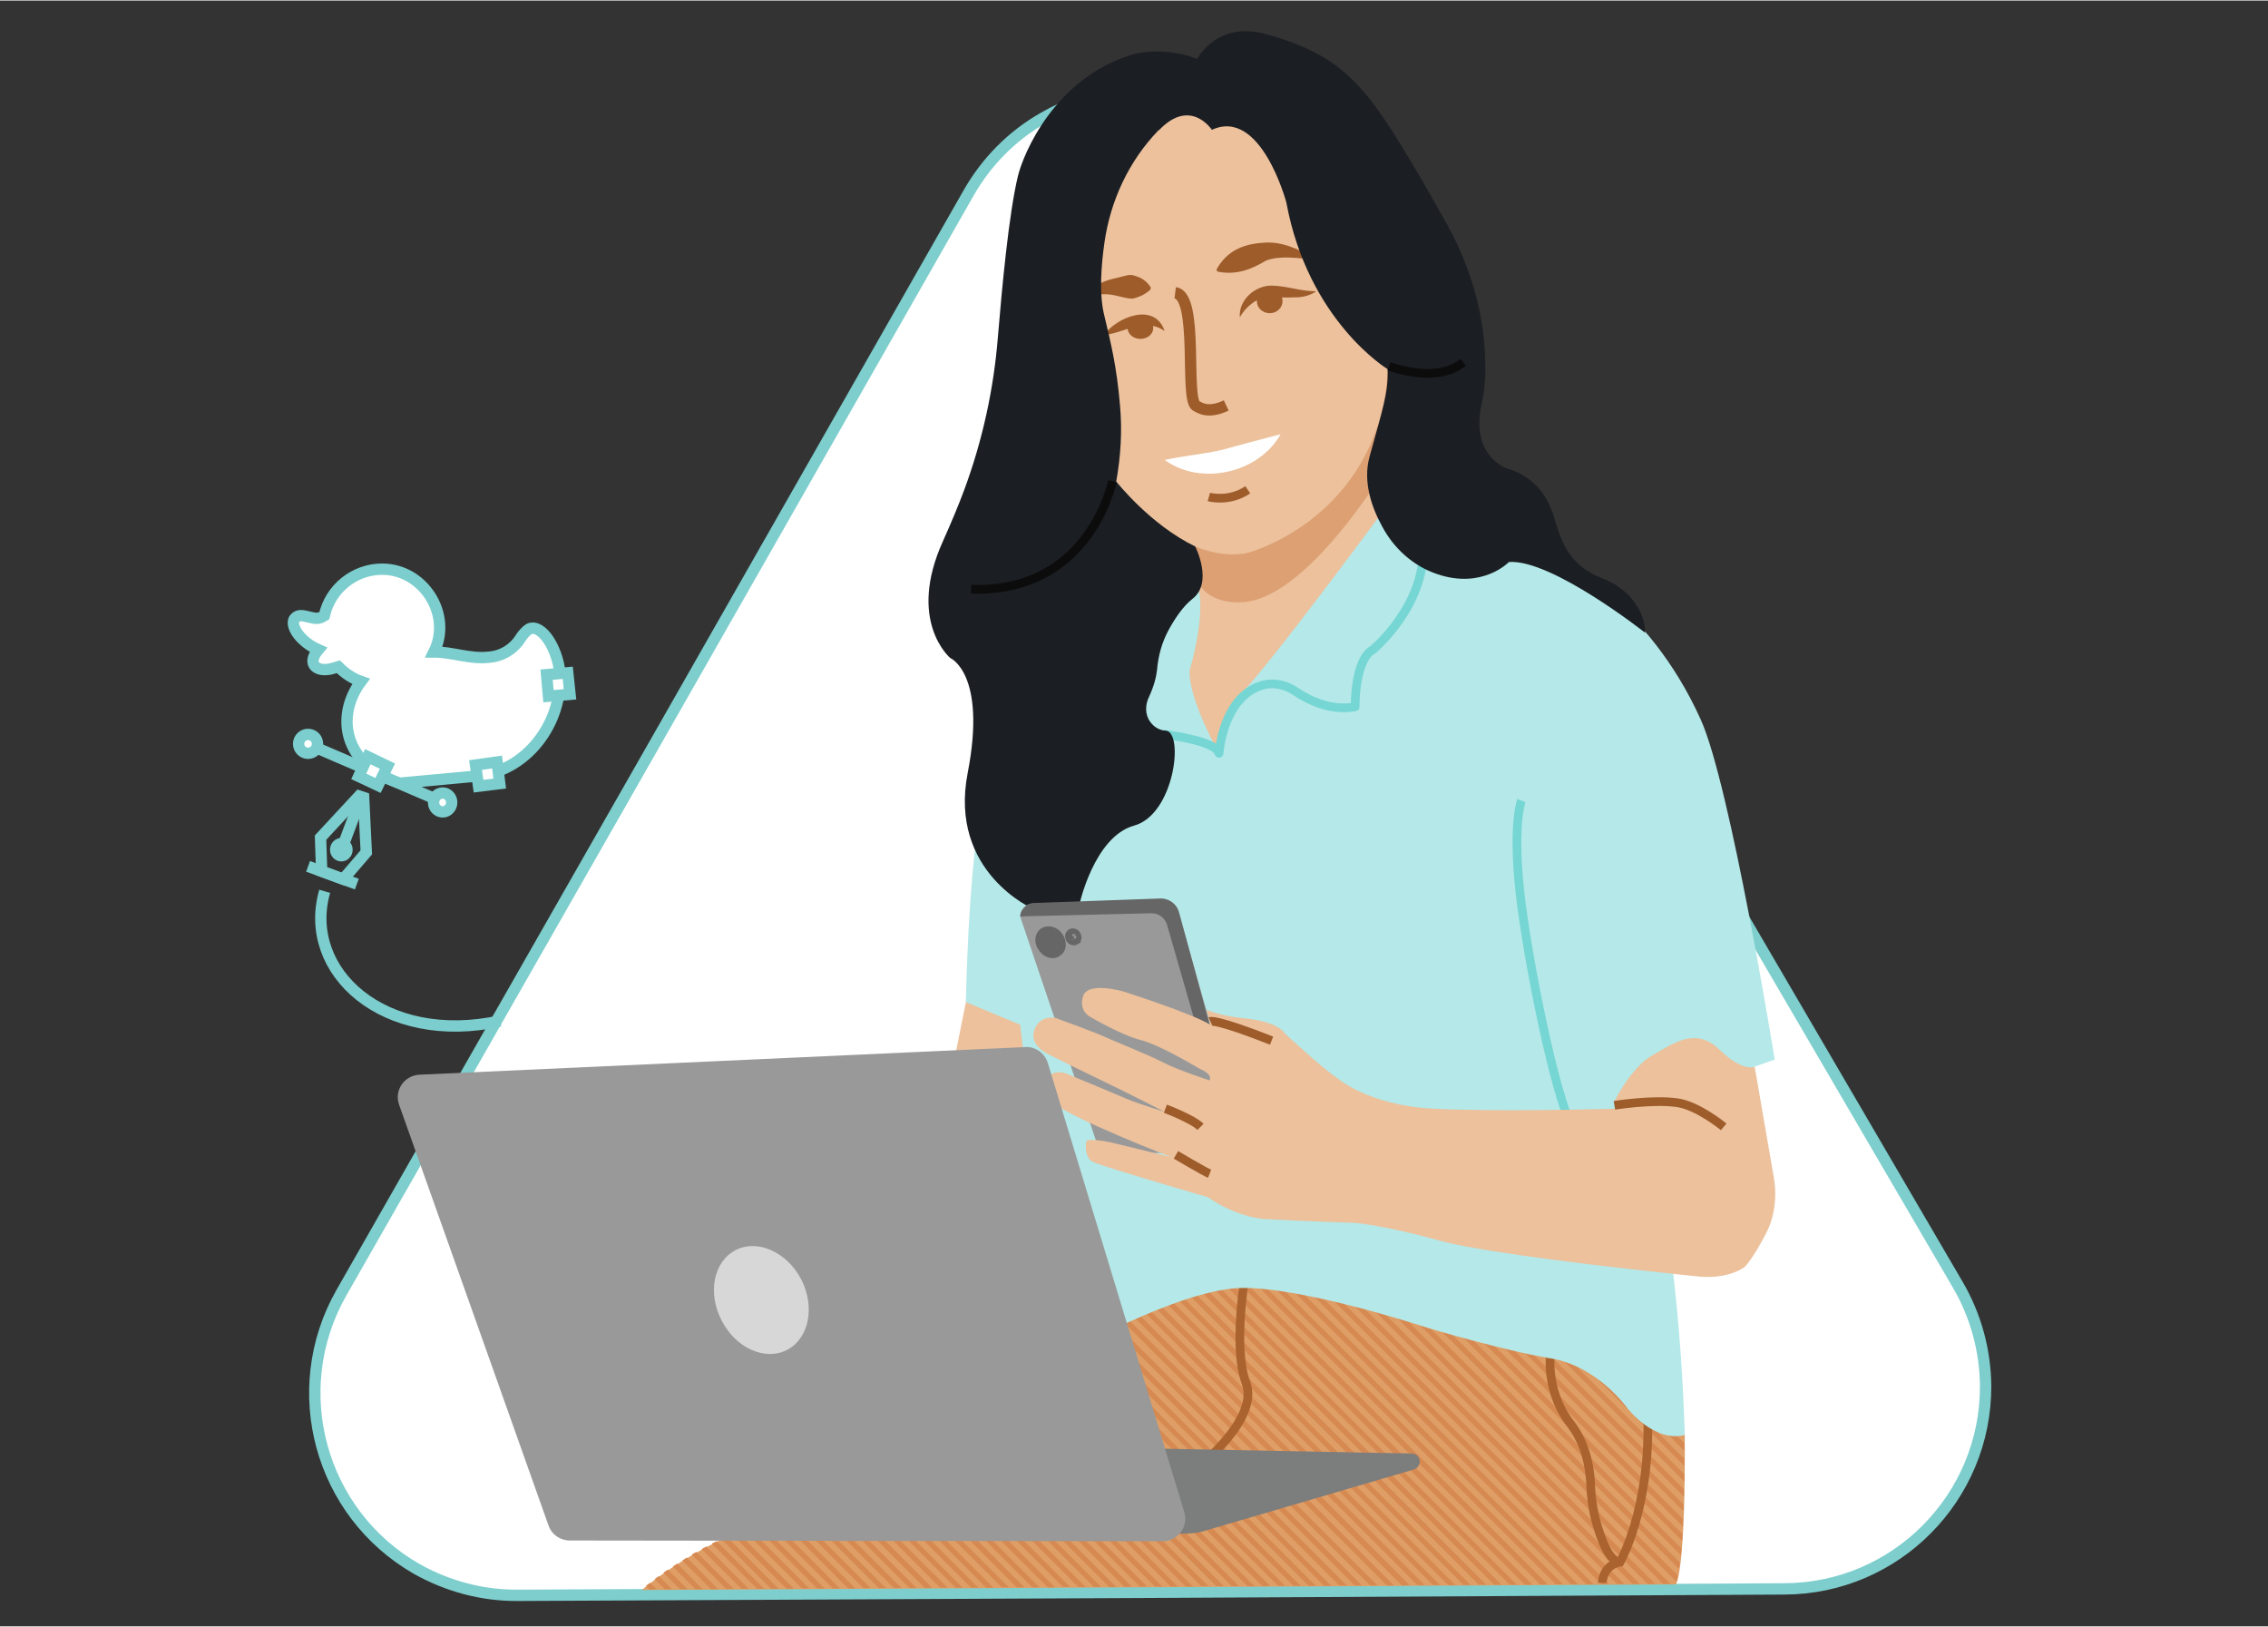 <svg version="1.2" xmlns="http://www.w3.org/2000/svg" viewBox="0 0 600 430" width="251" height="180">
	<rect x="0" y="0" width="600" height="430" fill="#333333" stroke="none"/>
	<title>Path@3x-svg</title>
	<style>
		.s0 { fill: #ffffff;stroke: #7dcecd;stroke-width: 3 } 
		.s1 { fill: #ecc19c } 
		.s2 { fill: #de9e66 } 
		.s3 { fill: #d68a52 } 
		.s4 { fill: none;stroke: #aa632e;stroke-width: 2.3 } 
		.s5 { fill: #b5e8e8 } 
		.s6 { fill: #dda073 } 
		.s7 { fill: none;stroke: #a8754a;stroke-width: 3 } 
		.s8 { fill: none;stroke: #75d6d4;stroke-width: 2.3 } 
		.s9 { fill: none;stroke: #75d6d4;stroke-linejoin: round;stroke-width: 2.3 } 
		.s10 { fill: #9e5c2b } 
		.s11 { fill: #ffffff } 
		.s12 { fill: #1b1e23 } 
		.s13 { fill: none;stroke: #0c0c0c;stroke-width: 2.3 } 
		.s14 { fill: #999999 } 
		.s15 { fill: #666666 } 
		.s16 { fill: #666666;stroke: #666666;stroke-width: 3 } 
		.s17 { fill: none;stroke: #666666;stroke-width: 3 } 
		.s18 { fill: none;stroke: #9e5c2b;stroke-width: 2.3 } 
		.s19 { fill: #7c7d7d } 
		.s20 { fill: none;stroke: #9e5c2b;stroke-linejoin: round;stroke-width: 3 } 
		.s21 { fill: #d6d7d6 } 
		.s22 { fill: #ffffff;stroke: #7ccdcd;stroke-width: 3 } 
		.s23 { fill: none;stroke: #7ccdcd;stroke-width: 3 } 
		.s24 { fill: none;stroke: #9e5c2b;stroke-linejoin: round;stroke-width: 2.3 } 
	</style>
	<path id="Layer" class="s0" d="m433.4 195l84.5 144.6c4.8 8.2 7.3 17.4 7.4 26.8 0.1 29.5-23.7 53.6-53.2 53.7l-167.6 0.9-167.4 0.8c-9.5 0.1-18.7-2.4-26.9-7-25.6-14.7-34.5-47.3-19.9-73l83-145.4 83-145.6c4.7-8.2 11.4-15 19.6-19.7 25.5-14.9 58.2-6.2 73.1 19.3z"/>
	<path id="Layer" class="s1" d="m275.6 258.6l-4.8 41.3-20.1-10.9 8-39.9c4.6 6 16.9 9.5 16.9 9.5z"/>
	<path id="Layer" class="s2" d="m169.8 420.4c0 0 16-14.1 39.7-20.3l84.3-57 26.2-16.3 111.1 26.2 14.6 26.4c0 0 0.4 33.5-2.3 39.5z"/>
	<path id="Layer" class="s3" d="m428.5 352.2l4.9 4.9 2.4 4.4-9.8-9.8z"/>
	<path id="Layer" class="s3" d="m420.6 350.4l2.6 0.6 15.2 15.2 2.4 4.4z"/>
	<path id="Layer" class="s3" d="m417.8 349.7l25.6 25.7 2.2 3.9v0.2l-30.3-30.4z"/>
	<path id="Layer" class="s3" d="m412.5 348.5l33.1 33.1q0 0.9 0 2l-35.7-35.7z"/>
	<path id="Layer" class="s3" d="m407.1 347.2l38.5 38.5q0 0.9 0 1.9l-41-41z"/>
	<path id="Layer" class="s3" d="m401.8 346l43.8 43.8q0 0.9 0 1.9l-46.3-46.3z"/>
	<path id="Layer" class="s3" d="m396.5 344.7l49 49.1q0 0.9 0 1.9l-51.6-51.6z"/>
	<path id="Layer" class="s3" d="m391.1 343.5l54.3 54.3q0 0.9 0 1.8l-56.8-56.7z"/>
	<path id="Layer" class="s3" d="m385.8 342.2l59.5 59.5q-0.1 0.9-0.1 1.9l-62-62z"/>
	<path id="Layer" class="s3" d="m380.4 340.9l64.7 64.7q-0.1 0.9-0.1 1.8l-67.1-67z"/>
	<path id="Layer" class="s3" d="m375.1 339.7l69.7 69.7q-0.1 0.9-0.1 1.8l-72.1-72.1z"/>
	<path id="Layer" class="s3" d="m369.8 338.4l74.6 74.7q-0.1 0.9-0.2 1.7l-77-77z"/>
	<path id="Layer" class="s3" d="m364.4 337.2l79.5 79.4q-0.2 0.9-0.4 1.6l-81.6-81.6z"/>
	<path id="Layer" class="s3" d="m356.5 335.3l2.6 0.6 82.8 82.9h-1.9z"/>
	<path id="Layer" class="s3" d="m351.2 334.1l2.5 0.6 84.2 84.1h-2z"/>
	<path id="Layer" class="s3" d="m345.9 332.8l2.5 0.6 85.4 85.4h-1.9z"/>
	<path id="Layer" class="s3" d="m340.5 331.6l2.6 0.6 86.6 86.6h-1.9z"/>
	<path id="Layer" class="s3" d="m335.2 330.3l2.5 0.6 88 88h-2z"/>
	<path id="Layer" class="s3" d="m329.8 329l2.6 0.6 89.2 89.3h-1.9z"/>
	<path id="Layer" class="s3" d="m319.9 326.7l1.8 0.4 91.8 91.8h-1.9l-92-92z"/>
	<path id="Layer" class="s3" d="m324.5 327.8l2.5 0.6 90.5 90.5h-1.9z"/>
	<path id="Layer" class="s3" d="m314.5 330.1l1.2-0.8 89.7 89.7h-2z"/>
	<path id="Layer" class="s3" d="m317 328.5l1.2-0.7 91.2 91.1-1.9 0.1z"/>
	<path id="Layer" class="s3" d="m312 331.6l1.2-0.7 88.1 88.1h-1.9z"/>
	<path id="Layer" class="s3" d="m309.5 333.2l1.2-0.8 86.5 86.6h-1.9z"/>
	<path id="Layer" class="s3" d="m307 334.8l1.2-0.8 85 85h-2z"/>
	<path id="Layer" class="s3" d="m304.4 336.3l1.2-0.7 83.5 83.5h-1.9z"/>
	<path id="Layer" class="s3" d="m301.9 337.9l1.2-0.8 81.9 82h-1.9z"/>
	<path id="Layer" class="s3" d="m296.9 341l1.2-0.7 78.8 78.8h-1.9z"/>
	<path id="Layer" class="s3" d="m294.4 342.6l1.2-0.8 77.3 77.3-2 0.1z"/>
	<path id="Layer" class="s3" d="m291.9 344.2l1.2-0.8 75.7 75.8h-1.9z"/>
	<path id="Layer" class="s3" d="m299.4 339.5l1.2-0.8 80.4 80.4h-1.9z"/>
	<path id="Layer" class="s3" d="m274.6 355.9l1.2-0.8 64.2 64.2h-1.9z"/>
	<path id="Layer" class="s3" d="m277.1 354.2l1.1-0.7 65.9 65.8h-1.9z"/>
	<path id="Layer" class="s3" d="m279.5 352.6l1.2-0.8 67.4 67.5h-1.9z"/>
	<path id="Layer" class="s3" d="m284.4 349.3l1.1-0.8 70.8 70.7h-2z"/>
	<path id="Layer" class="s3" d="m286.8 347.7l1.2-0.8 72.3 72.3h-1.9z"/>
	<path id="Layer" class="s3" d="m289.3 346l1.1-0.8 74 74h-1.9z"/>
	<path id="Layer" class="s3" d="m282 350.9l1.1-0.7 69.1 69.1h-1.9z"/>
	<path id="Layer" class="s3" d="m272.2 357.5l1.2-0.7 62.6 62.5-2 0.1z"/>
	<path id="Layer" class="s3" d="m269.8 359.2l1.1-0.8 61 61h-1.9z"/>
	<path id="Layer" class="s3" d="m267.3 360.8l1.2-0.7 59.3 59.3h-1.9z"/>
	<path id="Layer" class="s3" d="m264.9 362.5l1.2-0.8 57.7 57.7h-2z"/>
	<path id="Layer" class="s3" d="m262.5 364.1l1.1-0.7 56.1 56h-1.9z"/>
	<path id="Layer" class="s3" d="m260 365.8l1.2-0.8 54.4 54.5h-1.9z"/>
	<path id="Layer" class="s3" d="m257.6 367.4l1.1-0.8 52.9 52.9h-1.9z"/>
	<path id="Layer" class="s3" d="m255.2 369.1l1.1-0.8 51.2 51.2h-1.9z"/>
	<path id="Layer" class="s3" d="m252.7 370.7l1.2-0.8 49.6 49.6h-2z"/>
	<path id="Layer" class="s3" d="m250.3 372.4l1.1-0.8 48 47.9-1.9 0.1z"/>
	<path id="Layer" class="s3" d="m247.8 374l1.2-0.8 46.3 46.4h-1.9z"/>
	<path id="Layer" class="s3" d="m245.4 375.7l1.2-0.8 44.7 44.7h-1.9z"/>
	<path id="Layer" class="s3" d="m243 377.3l1.1-0.8 43.1 43.1h-1.9z"/>
	<path id="Layer" class="s3" d="m240.5 379l1.2-0.8 41.4 41.4h-1.9z"/>
	<path id="Layer" class="s3" d="m238.1 380.6l1.2-0.8 39.8 39.9h-1.9z"/>
	<path id="Layer" class="s3" d="m235.7 382.3l1.1-0.8 38.2 38.2h-1.9z"/>
	<path id="Layer" class="s3" d="m233.2 383.9l1.2-0.8 36.6 36.6h-2z"/>
	<path id="Layer" class="s3" d="m230.8 385.6l1.1-0.8 35 34.9h-1.9z"/>
	<path id="Layer" class="s3" d="m228.4 387.2l1.1-0.8 33.3 33.4h-1.9z"/>
	<path id="Layer" class="s3" d="m225.9 388.9l1.2-0.8 31.7 31.7h-1.9z"/>
	<path id="Layer" class="s3" d="m221.1 392.1l1.1-0.7 28.5 28.4h-2z"/>
	<path id="Layer" class="s3" d="m223.5 390.5l1.1-0.8 30.1 30.1h-1.9z"/>
	<path id="Layer" class="s3" d="m216.2 395.4l1.1-0.7 25.2 25.2h-1.9z"/>
	<path id="Layer" class="s3" d="m218.6 393.8l1.2-0.8 26.8 26.8-1.9 0.1z"/>
	<path id="Layer" class="s3" d="m213.7 397.1l1.2-0.8 23.6 23.6h-2z"/>
	<path id="Layer" class="s3" d="m211.3 398.7l1.2-0.7 21.9 21.9h-1.9z"/>
	<path id="Layer" class="s3" d="m210 399.6l20.3 20.3h-1.9l-19.7-19.7q0.4-0.1 0.7-0.2z"/>
	<path id="Layer" class="s3" d="m207 400.7l19.3 19.3h-1.9l-18.9-18.9q0.8-0.2 1.5-0.4z"/>
	<path id="Layer" class="s3" d="m203.9 401.6l18.3 18.4h-1.9l-17.9-17.9q0.8-0.2 1.5-0.5z"/>
	<path id="Layer" class="s3" d="m197.9 403.8l16.2 16.2h-1.9l-15.7-15.7q0.7-0.2 1.4-0.5z"/>
	<path id="Layer" class="s3" d="m195 405l15 15-1.9 0.1-14.5-14.5q0.7-0.3 1.4-0.6z"/>
	<path id="Layer" class="s3" d="m192.2 406.2l13.8 13.9h-2l-13.2-13.2q0.7-0.3 1.4-0.7z"/>
	<path id="Layer" class="s3" d="m200.8 402.7l17.4 17.3h-2l-16.8-16.8q0.7-0.3 1.4-0.5z"/>
	<path id="Layer" class="s3" d="m189.6 407.5l12.6 12.6h-1.9l-12-12q0.6-0.3 1.3-0.6z"/>
	<path id="Layer" class="s3" d="m186.9 408.9l11.2 11.2h-1.9l-10.6-10.5q0.6-0.4 1.3-0.7z"/>
	<path id="Layer" class="s3" d="m184.2 410.3l9.9 9.8h-2l-9.1-9.1q0.6-0.3 1.2-0.7z"/>
	<path id="Layer" class="s3" d="m181.7 411.8l8.3 8.4h-1.9l-7.6-7.6q0.6-0.4 1.2-0.8z"/>
	<path id="Layer" class="s3" d="m179.2 413.4l6.7 6.8h-1.9l-6-6q0.5-0.4 1.2-0.8z"/>
	<path id="Layer" class="s3" d="m174.3 416.7l3.5 3.5h-1.9l-2.7-2.7q0.5-0.4 1.1-0.8z"/>
	<path id="Layer" class="s3" d="m172 418.5l1.7 1.7-1.9 0.1-0.9-1q0.4-0.4 1.1-0.8z"/>
	<path id="Layer" class="s3" d="m176.7 415l5.2 5.2h-2l-4.4-4.4q0.6-0.4 1.2-0.8z"/>
	<path id="Layer" class="s4" d="m435.9 374.8c0.7 24.2-7.3 38.2-7.3 38.2-2.8 0-4.9-5.6-6.3-10.5-0.9-3.3-1.4-6.8-1.5-10.3-0.2-3.8-1.1-10.2-5.2-15.6-6.4-8.1-5.5-17.5-5.5-17.5"/>
	<path id="Layer" class="s4" d="m423.9 418.5c0 0 0-4.6 4.7-5.5"/>
	<path id="Layer" class="s4" d="m329.6 335.9c0 0-3.6 20 0 29.6 3.7 9.6-12.5 22.3-12.5 22.3"/>
	<path id="Layer" class="s1" d="m362.5 97.5c0.8 15.5 6.6 48.8 6.6 48.8l-46.6 52.8-8.8-7.2c-7.9-8.6-3.3-22.4-3.3-22.4 0 0 1-5.9 1.8-14.9 0.9-8.9-3.7-15.8-3.7-15.8z"/>
	<path id="Layer" class="s5" d="m316.8 154.6c2.5 7.7-2.1 22.6-2.1 22.6-0.3 7.7 7.8 21.9 7.8 21.9l5.7-15.7c7.2-6.9 38.9-50 38.9-50l45.4 14.9c0 0 23.4 10.8 37.4 41.8 7.9 17.4 19.6 90 19.6 90l-37 13c11.9 23.8 13.2 86.3 13.2 86.3-8.1 2.1-15.2-7.1-15.2-7.1 0 0-7.9-11.2-20.4-13.2-12.6-2.1-32.3-8-32.3-8 0 0-31.9-10.6-48.9-10.6-16.9 0-49.1 18.6-49.1 18.6l-9.9-88.2-14.4-6c1.4-55.6 7.3-63.8 7.3-63.8z"/>
	<path id="Layer" class="s6" d="m367.1 97.5l2.3 21.7c0 0-22 38.5-40.4 39.9-12.3 0.9-13.6-8.9-13.6-8.9 1.1-10.7-2.3-11.4-2.3-11.4z"/>
	<path id="Layer" class="s1" d="m355.6 57.7c0 0 18 27.6 8.9 54.7-9 27-34.2 33.6-34.2 33.6 0 0-16.1 5.3-35-18.8-18.9-24.2-16.7-54.6-12.8-78.3 3.8-23.8 32.9-22.6 32.9-22.6 31.7 2.2 40.2 31.4 40.2 31.4z"/>
	<path id="Layer" class="s7" d="m320 285.6c0 0 4.5 1.8 5.4 1.5"/>
	<path id="Layer" class="s8" d="m416.8 299.4c-4.3-5.2-11.5-39.3-14.3-60.2-2.7-20.9 0-27.6 0-27.6"/>
	<path id="Layer" class="s9" d="m376.5 144.4c0.6 15.8-13.3 27.3-13.3 27.3-4.9 2.7-4.7 15.1-4.7 15.1-6.6 1.2-12.6-1.9-15.8-4.1-2.5-1.7-5.6-2.4-8.4-1.7-10.8 2.8-11.8 18.1-11.8 18.1-0.8-3.4-14.5-5-14.5-5"/>
	<path id="Layer" class="s10" d="m328 83.8c-0.4-4.6 4.1-8.5 8.5-8.4 4.1 0.1 7.5 1.5 11.7 1.5-1.7 1.2-3.9 1.7-6 1.6-3.6 0.3-7.3-0.8-10.4 1.2-1.5 1-2.8 2.3-3.8 4.1z"/>
	<ellipse id="Layer" class="s10" cx="335.9" cy="79.5" rx="3.4" ry="3.2"/>
	<ellipse id="Layer" class="s10" cx="301.7" cy="86.6" rx="3.4" ry="2.9"/>
	<path id="Layer" class="s10" d="m292 88.5c3.6-4.9 13.5-8.8 16.1-1.1-5.5-3.7-10.2 0.4-16.1 1.1z"/>
	<path id="Layer" class="s10" d="m347.3 68.5c-3.9-0.4-8.9-1.1-12.4 0.3-3.9 2.3-7.8 3.9-12.8 2.9l-0.3-0.5c2.6-4.8 6.8-6.7 11.9-7.1 5.3-0.6 9.5 1.6 13.8 3.8z"/>
	<path id="Layer" class="s10" d="m288 78.7c-0.3-1.1 0.4-2 1-2.5 1.9-1.7 4.4-2.4 6.7-2.9 1.5-0.3 3.1-1.1 4.5-0.5 1.5 0.4 3 1.2 4.2 3v0.6c-1.6 1.5-3.1 2-4.5 2.4-1.9 0.3-5.1-1.3-8-1.1-1.3-0.1-2.8 0-3.3 0.9z"/>
	<path id="Layer" class="s11" d="m338.8 114.7c-3.8 1-11.5 3-15.3 4.1-4.6 1.1-9.6 1.5-15.4 2.7 9.6 7 24.9 3.5 30.7-6.8z"/>
	<path id="Layer" class="s12" d="m316 16.7c0 0 5-11.7 19-7.8 14 3.9 21.5 8.9 29.5 20 4.8 6.6 12.7 20.2 18.2 30.1 6.2 11.1 9.9 23.4 10.2 36 0.2 4-0.1 8-0.9 11.5-3.2 14 6.7 17.3 6.7 17.3 0 0 8 1.6 11.6 10.5 2.3 5.8 2.7 14.4 13.8 18.6 3.4 1.4 6.6 3.6 8.6 6.7 1.4 2 2.5 4.6 2.5 7.6 0 0-24.7-19.5-36-18.7 0 0-7 7.3-19 3.2-6.3-2.1-11.5-6.8-14.6-12.7-2.7-4.9-5.1-11.7-3.3-18.3 3.5-12.7 5-16.9 4.8-23.2 0 0-21-12.7-26.8-44.1 0 0-6.7-25.2-19.7-19.2z"/>
	<path id="Layer" class="s12" d="m320.6 34.2c0 0-5.6-8.6-13.9 0l-0.3 0.2c-7.7 8-12.6 18.4-14.2 29.5-0.9 6.2-1.4 13.5-0.2 18.8 2 8.4 3.4 14 4.3 24.4 0.6 6.7 0.2 13.4-1 20.1 0 0 8.9 11.4 20.9 17.2 0 0 4.9 9.6-0.8 13.9-2.5 2-4.6 5.2-6.2 8.1-1.8 3.3-2.8 6.9-3.1 10.6-0.2 1.8-0.8 4.3-2.1 7.1-1.1 2.2-1.1 4.8 0.3 6.7 0.9 1.2 2.2 2.2 4.1 2.3 4.9 0.4 2.3 22.1-8.3 25.1-10.7 2.9-14.6 21.1-14.6 21.1l-12.1 1c0 0-22.5-9.7-17.4-36 5.1-26.3-4.6-30.4-4.6-30.4 0 0-11.6-9.7-1.9-31 2.1-4.7 4-9.2 5.6-13.5 4.8-13 7.8-26.6 8.9-40.5 1.1-13.2 2.9-32.6 5.3-42.5 1.4-5.8 9.6-25.7 29.9-32 0 0 9-3.1 19.8 2z"/>
	<path id="Layer" class="s13" d="m367.5 96.7c0 0 12.2 4.9 19.6-1"/>
	<path id="Layer" class="s13" d="m294.3 127.1c0 0-5.9 29.7-37.4 28.6"/>
	<path id="Layer" class="s14" d="m272.9 238.9l32.4-1.1c3.3-0.1 6.1 2 7 5.1l17.3 61.1-34.9 1.2c-2.1 0.1-4-1.2-4.6-3.2l-20-59.1c-0.6-1.9 0.8-3.9 2.8-4z"/>
	<path id="Layer" class="s15" d="m269.9 242.3c-0.1-1.8 2.2-3.6 3.3-3.6l33.7-1.2c2.3-0.1 4.4 1.4 5 3.6l10.8 39.7h-3.5l-10.5-36.5c-0.6-1.7-2.2-2.9-4-2.9l-33.4 0.8z"/>
	<path id="Layer" class="s16" d="m279.6 251.4c-1 0.8-2.6 0.3-3.5-1-1-1.3-0.9-2.9 0.1-3.7 1.1-0.7 2.7-0.3 3.6 1 0.9 1.3 0.9 3-0.2 3.7z"/>
	<path id="Layer" class="s17" d="m284.4 248.3c-0.3 0.2-0.7 0.1-1-0.3-0.2-0.4-0.2-0.8 0.1-1 0.2-0.2 0.7-0.1 0.9 0.2 0.3 0.4 0.3 0.9 0 1.1z"/>
	<path id="Layer" class="s1" d="m319.2 266.9c0 0 3.1 1.6 10 2.3 6.9 0.7 9.9 2.6 10.7 4 0 0 10.4 9.6 13.6 11.6 0 0 8.2 7.4 25.7 8.3 17.6 0.9 48.1 0 48.1 0l-0.3-1.8c1.5-3 5.5-9.7 10.1-12.3 5.8-3.3 11.5-7.6 17.8-1.5 6.2 6 9.3 4.5 9.3 4.5l5 28.9c0 0 1.8 7.8-1.9 15-3.7 7.2-5.8 9.1-5.8 9.1 0 0-4.1 3.2-11.9 2.5-7.8-0.7 0 0 0 0 0 0-54-5.4-68.7-9.5-14.3-4-22.3-4.7-22.3-4.7 0 0-12.6-0.4-23.8-1-6.7-0.4-19-5.3-24.2-16.1 0 0-28.1-10.8-32.7-15.2 0 0-3-3-0.9-5.9 2.1-3 5.8-1 5.8-1 0 0 12.8 5.3 14.8 6.2 3.2 1.4 10.4 3.6 10.4 3.6 0 0-7.4-3.9-20.3-10.1 0 0-8.9-4.3-9.3-4.6-0.5-0.2-6.2-2.5-4.8-6.8 1.4-4.3 5.7-3.3 5.7-3.3 0 0 10.9 4 12.8 4.9 1.8 0.9 11.9 4.9 15.7 6.9 4.1 2.1 12.2 4.7 12.2 4.7 0 0 1.1-1.5-2.7-3.1 0 0-10.1-6.1-15.3-7.5-5.3-1.3-13.4-6.1-13.4-6.1 0 0-3.3-1.4-2.1-5.5 1.2-4.1 10.7-1.3 10.7-1.3 0 0 18.2 5.8 23 8.8z"/>
	<path id="Layer" class="s18" d="m320.2 270c0 0 1.5-0.7 16.2 5.1"/>
	<path id="Layer" class="s18" d="m308.3 293.1c0 0 7.2 2.7 9.3 4.8"/>
	<path id="Layer" class="s18" d="m427.1 292.2c0 0 10-1.6 16.5-0.7 5.5 0.7 12.4 6.4 12.4 6.4"/>
	<path id="Layer" class="s19" d="m301.4 382.9l72.1 1.4c1.2 0 2.1 0.9 2.1 2.1 0 0.9-0.6 1.8-1.5 2.1l-54.9 16.1c-2.1 0.7-4.3 0.9-6.5 0.9l-22.3-0.6c-1.7 0-2.7-1.9-1.8-3.3l11-17.6c0.4-0.7 1.1-1.1 1.8-1.1z"/>
	<path id="Layer" class="s14" d="m111 284.1l160.2-7.3c2.7-0.2 5.2 1.6 6 4.2l36.1 118.8c1.2 3.8-1.7 7.7-5.7 7.7l-156.9-0.2c-2.5 0-4.8-1.6-5.6-4l-39.5-111.2c-1.4-3.8 1.3-7.8 5.4-8z"/>
	<path id="Layer" class="s20" d="m324.4 107.1c-5.1 2.4-7.2 0.4-8 0.1-3-1.9 0.8-29.1-5.5-29.9"/>
	<path id="Layer" class="s21" d="m208.2 356.9c-5.8 3-13.6-0.5-17.3-7.8-3.8-7.3-2.1-15.6 3.7-18.6 5.8-3 13.6 0.5 17.4 7.8 3.7 7.3 2 15.6-3.8 18.6z"/>
	<path id="Layer" class="s22" d="m105.8 207c-15-4.8-17.1-17.8-10.3-26.9-2.3-0.8-4.3-2.2-6-3.9l-1 0.3c-4.4 1.5-7.7-0.8-4.3-4.8q-2.3-1-4.1-2.7c-1.9-1.8-2.8-3.8-2.4-5.1 0.3-0.7 0.9-1.1 1.6-1.2 1.5-0.1 3 0.7 4.5 0.7 0.7 0 1.4-0.3 2-0.7 1.6-7.2 8-12.3 15.3-12.3 11 0 18.6 12.1 13.7 21.9 4.8 0 9.4 1.9 14.3 1.4 3.6-0.2 6.8-2.1 8.7-5.2 0.6-0.9 1.3-1.7 2.2-2.3 3.3-1.4 7.4 5 8.1 11.5 0.9 13.4-8.9 26.6-22.8 27.5z"/>
	<path id="Layer" class="s23" d="m117.1 212l-35.6-15.3"/>
	<path id="Layer" class="s22" d="m94.9 205.2l2.4-5.2 5.2 2.5-2.5 5.1z"/>
	<path id="Layer" class="s22" d="m125.8 202.2l5.7-0.8 0.7 5.7-5.6 0.7z"/>
	<circle id="Layer" class="s22" cx="81.5" cy="196.6" r="2.5"/>
	<ellipse id="Layer" class="s22" cx="117.1" cy="212.1" rx="2.4" ry="2.5"/>
	<path id="Layer" class="s22" d="m144.6 178.3l5.6-0.5 0.6 5.7-5.7 0.5z"/>
	<path id="Layer" class="s23" d="m85.9 235.6c-6.1 21.2 15.7 41 46.4 34.3"/>
	<path id="Layer" class="s23" d="m96.2 210.8l0.7 14.5-6.1 7.1-5.7-2.1-0.3-8.9 10.2-11z"/>
	<path id="Layer" class="s23" d="m81.5 229l12.9 4.7"/>
	<path id="Layer" class="s23" d="m90.9 223.1l4.7-12.5"/>
	<ellipse id="Layer" class="s23" cx="90.3" cy="224.6" rx="1.5" ry="1.6"/>
	<path id="Layer" class="s24" d="m319.8 131.3c0 0 5.3 1.5 10.3-1.9"/>
	<path id="Layer" class="s1" d="m313.9 306.9l14.9 12.3c0 0-36.1-10.4-39.6-12-2.1-1-2.1-4.1-1.8-5.5 0.3-0.9 6.4 0.2 7.3 0.5z"/>
	<path id="Layer" class="s18" d="m311.1 305.3c0 0 7.6 4.5 8.9 5"/>
</svg>